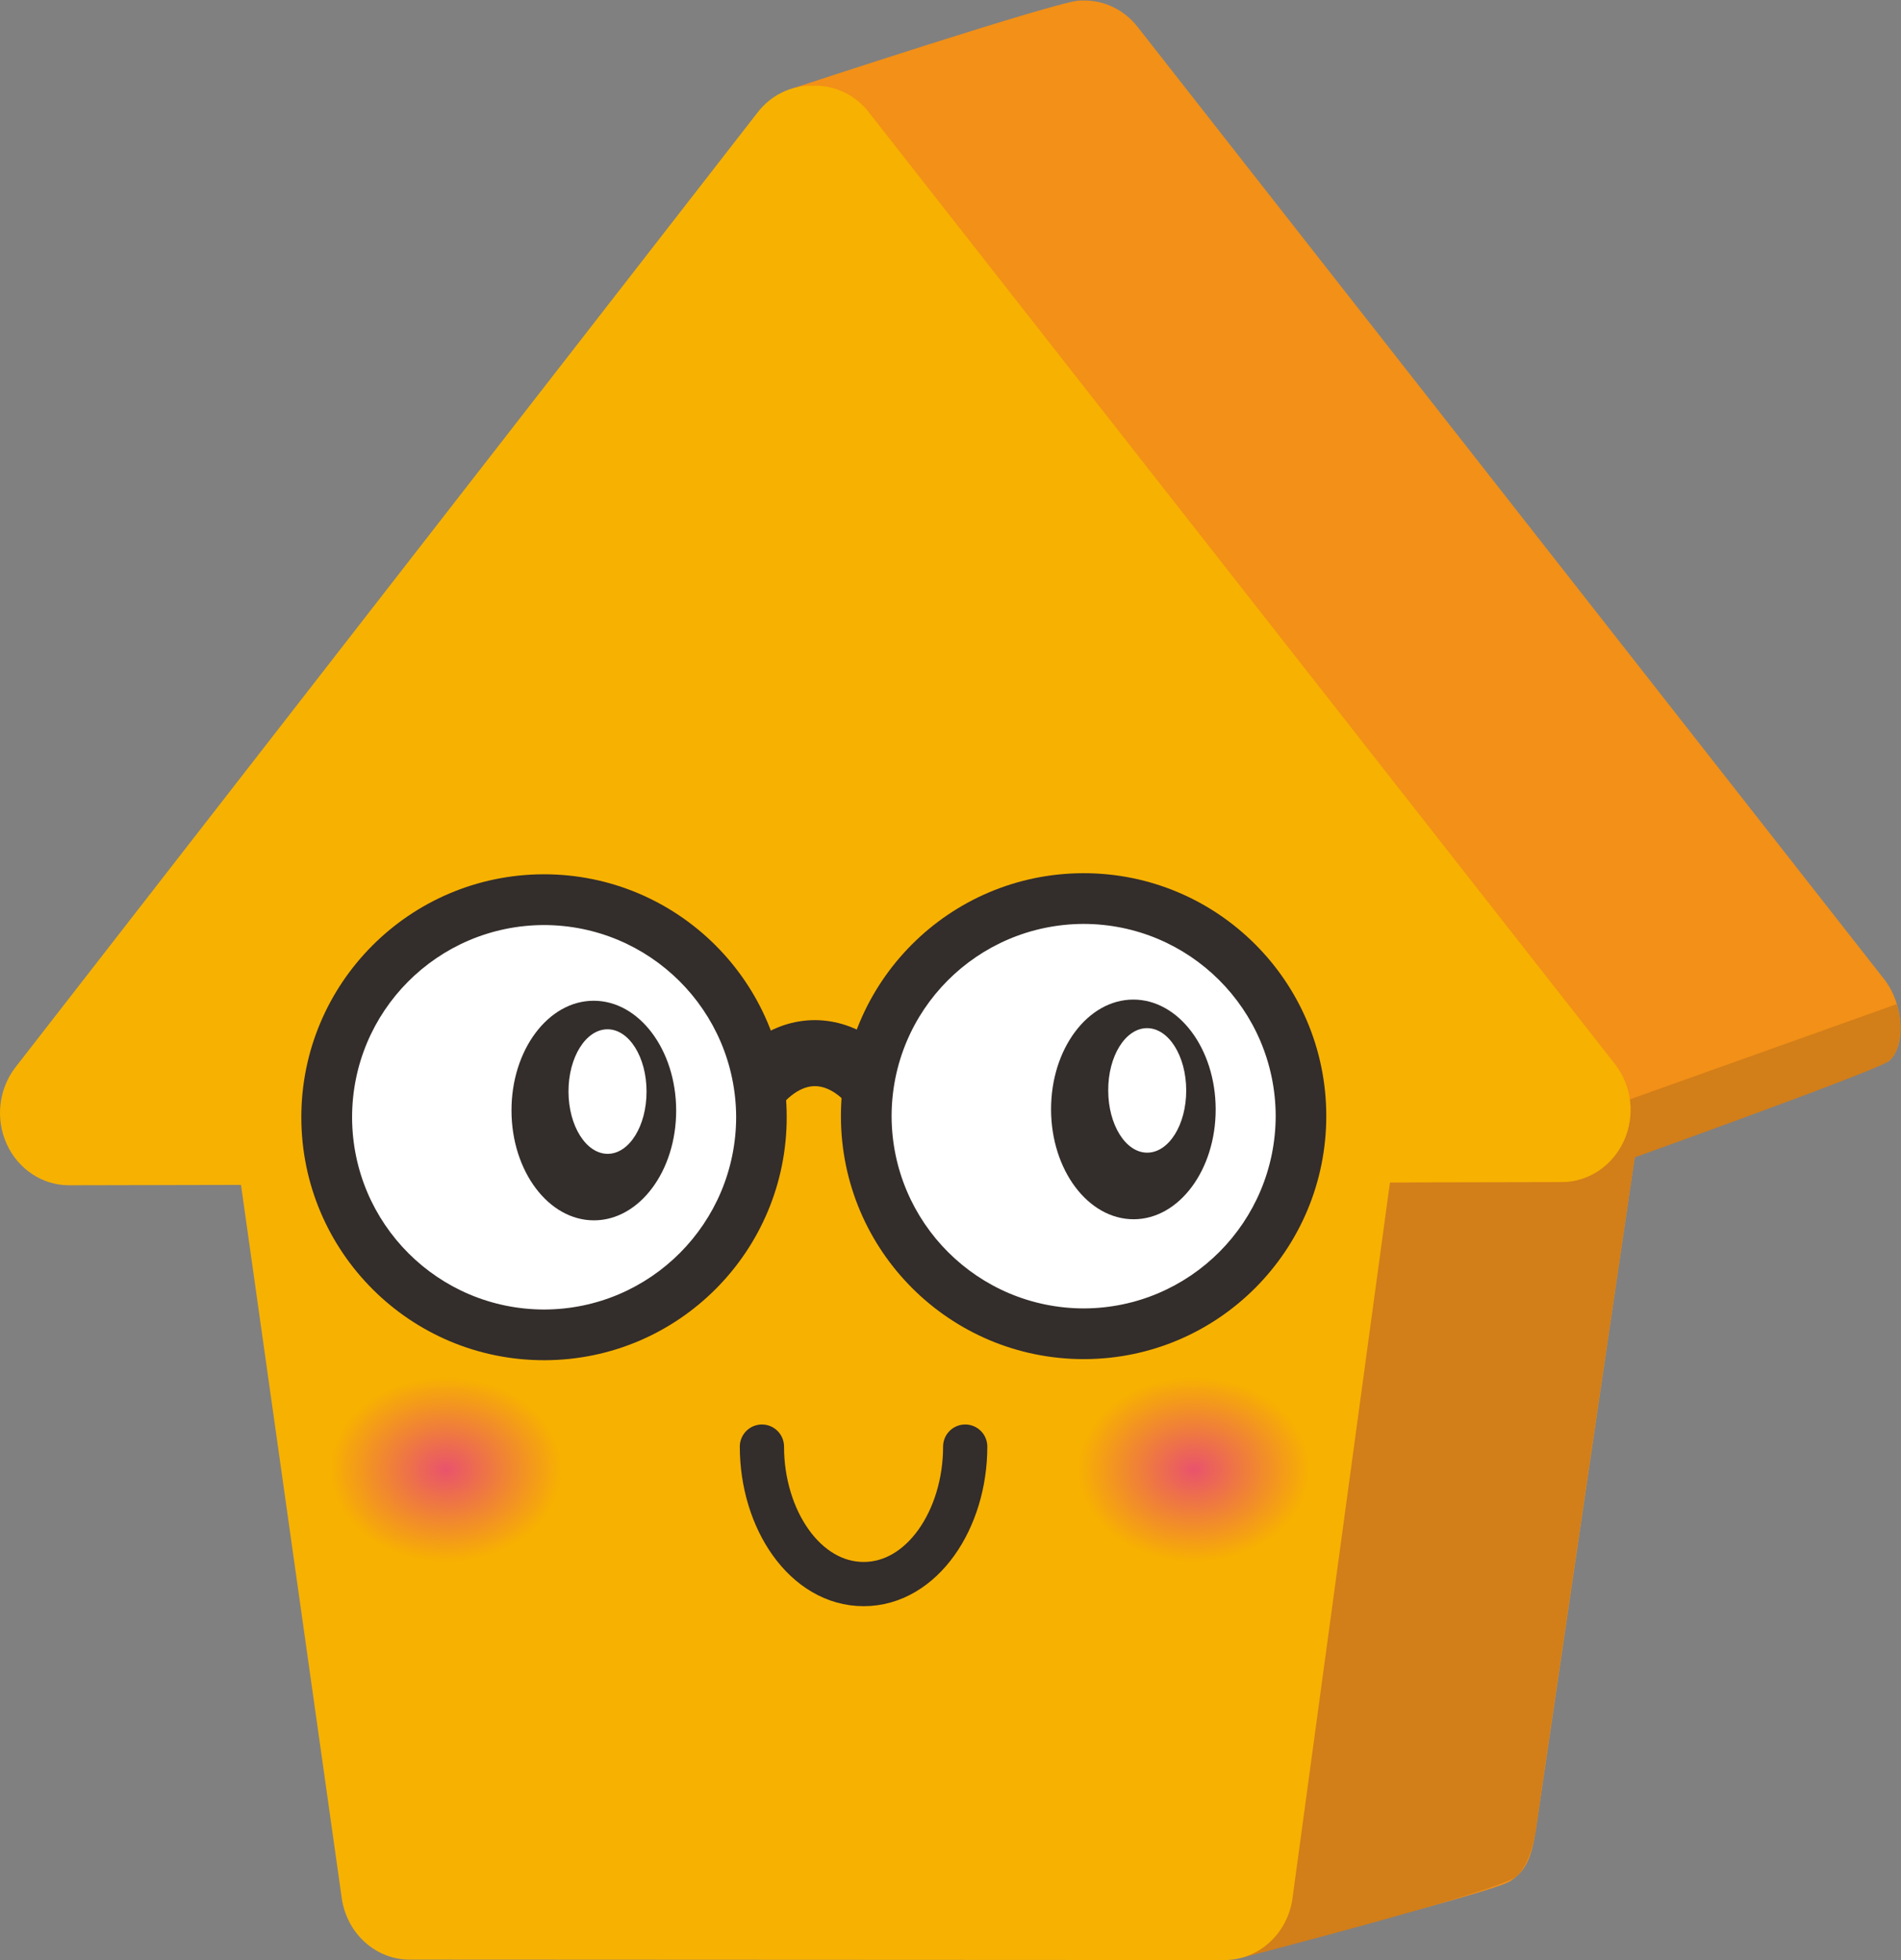 <svg xmlns="http://www.w3.org/2000/svg" viewBox="0 0 331.287 341.5" height="341.5" width="331.287"><rect x="0" y="0" width="331.287" height="341.5" fill="#808080" stroke="none"/><defs><clipPath id="a"><path d="M0 256.125h248.465V0H0z"/></clipPath><radialGradient id="b" spreadMethod="pad" gradientTransform="matrix(15.671 0 0 -12.523 58.306 64.123)" gradientUnits="userSpaceOnUse" r="1" cy="0" cx="0" fy="0" fx="0"><stop offset="0" stop-color="#e9536c"/><stop offset=".964" stop-color="#f7b100"/><stop offset="1" stop-color="#f7b100"/></radialGradient><radialGradient id="c" spreadMethod="pad" gradientTransform="matrix(15.672 0 0 -12.524 156.102 64.123)" gradientUnits="userSpaceOnUse" r="1" cy="0" cx="0" fy="0" fx="0"><stop offset="0" stop-color="#e9536c"/><stop offset=".964" stop-color="#f7b100"/><stop offset="1" stop-color="#f7b100"/></radialGradient></defs><g clip-path="url(#a)" transform="matrix(1.333 0 0 -1.333 0 341.5)"><path d="M155.164.582l-16.15 23.809-50.29-.113c-4.491-.012-8.285 3.432-8.935 8.074l-13.13 93.472-22.48-.047c-3.475-.012-6.652 2.102-8.142 5.397-1.506 3.283-1.256 13.228.932 16.06l66.81 97.45s34.707 11.435 37.4 11.44h.566c2.69.007 5.267-1.252 6.974-3.443l97.559-124.417c2.657-3.324 2.939-8.942.594-10.812L213.99 106.8l-13.024-88.567c-.626-4.655-1.306-6.49-3.568-7.945-2.265-1.448-33.27-9.28-33.27-9.28z" fill="#f29017"/><path d="M247.961 124.94c.802-2.317.728-6.134-1.09-7.488-1.8-1.341-37.713-14.178-37.713-14.178s3.022 6.157 2.778 8.81z" fill="#d27e19"/><path d="M213.99 106.8s-6.084-4.535-8.142-4.78c-1.294-.153-24.132-.384-24.132-.384L162.422.32s33.733 8.692 35.865 10.639c1.707 1.555 2.437 5.1 2.68 7.274.244 2.172 13.024 88.567 13.024 88.567" fill="#d27e19"/><path d="M53.606.053C49.12.035 45.32 3.479 44.673 8.122l-13.166 93.193-22.482-.048c-3.473-.006-6.656 2.102-8.15 5.397-1.498 3.283-1.044 7.19 1.144 10.022l97.037 124.82c1.713 2.21 4.272 3.48 6.976 3.48h.562c2.686.007 5.257-1.252 6.97-3.443l97.554-124.417c2.226-2.821 2.686-6.727 1.202-10.022-1.488-3.296-4.655-5.421-8.143-5.421l-22.461-.047L168.98 8.11c-.626-4.65-4.408-8.11-8.897-8.11z" fill="#f7b100"/><path d="M115.553 96.73c.009 5.32-1.362 10.083-3.283 13.176-1.98 3.182-4.11 4.334-5.736 4.317-1.615.017-3.752-1.146-5.706-4.341-1.911-3.1-3.256-7.866-3.242-13.186l-8.65-.012c-.01 6.756 1.606 12.902 4.5 17.687 2.835 4.72 7.345 8.449 13.07 8.484 5.725-.017 10.273-3.728 13.117-8.43 2.913-4.768 4.557-10.914 4.59-17.67z" fill="#332d2b"/><path d="M170.081 110.375c.035-15.71-12.659-28.482-28.336-28.524-15.7-.023-28.455 12.69-28.479 28.405-.035 15.7 12.66 28.446 28.354 28.488 15.684.023 28.437-12.665 28.461-28.369" fill="#fff"/><path d="M116.562 110.262c.06-13.875 11.293-25.09 25.166-25.09 13.854.058 25.046 11.316 25.049 25.197-.068 13.875-11.296 25.056-25.147 25.061-13.891-.065-25.068-11.293-25.068-25.168m-6.623-.012c-.042 17.521 14.143 31.771 31.673 31.807 17.515.035 31.744-14.149 31.779-31.676.033-17.55-14.124-31.8-31.64-31.836-17.54-.036-31.777 14.154-31.812 31.705" fill="#332d2b"/><path d="M158.931 111.218c.018-7.932-4.782-14.38-10.714-14.392-5.952-.006-10.788 6.412-10.806 14.345-.018 7.92 4.794 14.356 10.747 14.368 5.931.006 10.752-6.4 10.773-14.321" fill="#332d2b"/><path d="M155.08 113.676c.01-4.494-2.267-8.134-5.09-8.146-2.815-.012-5.098 3.628-5.107 8.122-.02 4.501 2.248 8.141 5.07 8.152 2.824.006 5.119-3.627 5.128-8.128m-55.538-3.45c.032-15.716-12.656-28.48-28.349-28.517-15.697-.036-28.451 12.682-28.486 28.398-.033 15.705 12.676 28.452 28.363 28.482 15.692.035 28.437-12.664 28.472-28.363" fill="#fff"/><path d="M46.03 110.114c.044-13.881 11.275-25.091 25.15-25.085 13.864.053 25.053 11.31 25.062 25.186-.072 13.88-11.305 25.067-25.17 25.067-13.874-.06-25.057-11.3-25.042-25.168m-6.636-.012c-.035 17.52 14.146 31.77 31.667 31.813 17.525.029 31.757-14.161 31.789-31.676.036-17.557-14.131-31.801-31.652-31.836-17.524-.042-31.765 14.148-31.804 31.699" fill="#332d2b"/><path d="M88.398 111.07c.018-7.932-4.798-14.38-10.738-14.386-5.937-.012-10.776 6.412-10.79 14.339-.018 7.92 4.8 14.356 10.731 14.362 5.94.017 10.776-6.396 10.797-14.316" fill="#332d2b"/><path d="M84.524 113.534c.018-4.501-2.259-8.152-5.077-8.158-2.814 0-5.118 3.633-5.126 8.14-.009 4.495 2.277 8.134 5.094 8.14 2.823.006 5.11-3.633 5.11-8.122" fill="#fff"/><path d="M126.186 67.11c0-9.53-5.646-17.967-13.278-17.967-7.636 0-13.298 8.437-13.298 17.966" fill="none" stroke="#332d2b" stroke-width="5.782" stroke-linecap="round" stroke-linejoin="round" stroke-miterlimit="10"/></g><path d="M42.633 64.118c0-6.918 7.021-12.516 15.674-12.516 8.654 0 15.672 5.598 15.672 12.516 0 6.922-7.018 12.527-15.672 12.527-8.653 0-15.674-5.605-15.674-12.527" fill="url(#b)" transform="matrix(1.333 0 0 -1.333 0 341.5)"/><path d="M140.427 64.118c0-6.918 7.021-12.516 15.672-12.516 8.657 0 15.678 5.598 15.678 12.516 0 6.922-7.021 12.527-15.678 12.527-8.651 0-15.672-5.605-15.672-12.527" fill="url(#c)" transform="matrix(1.333 0 0 -1.333 0 341.5)"/></svg>
